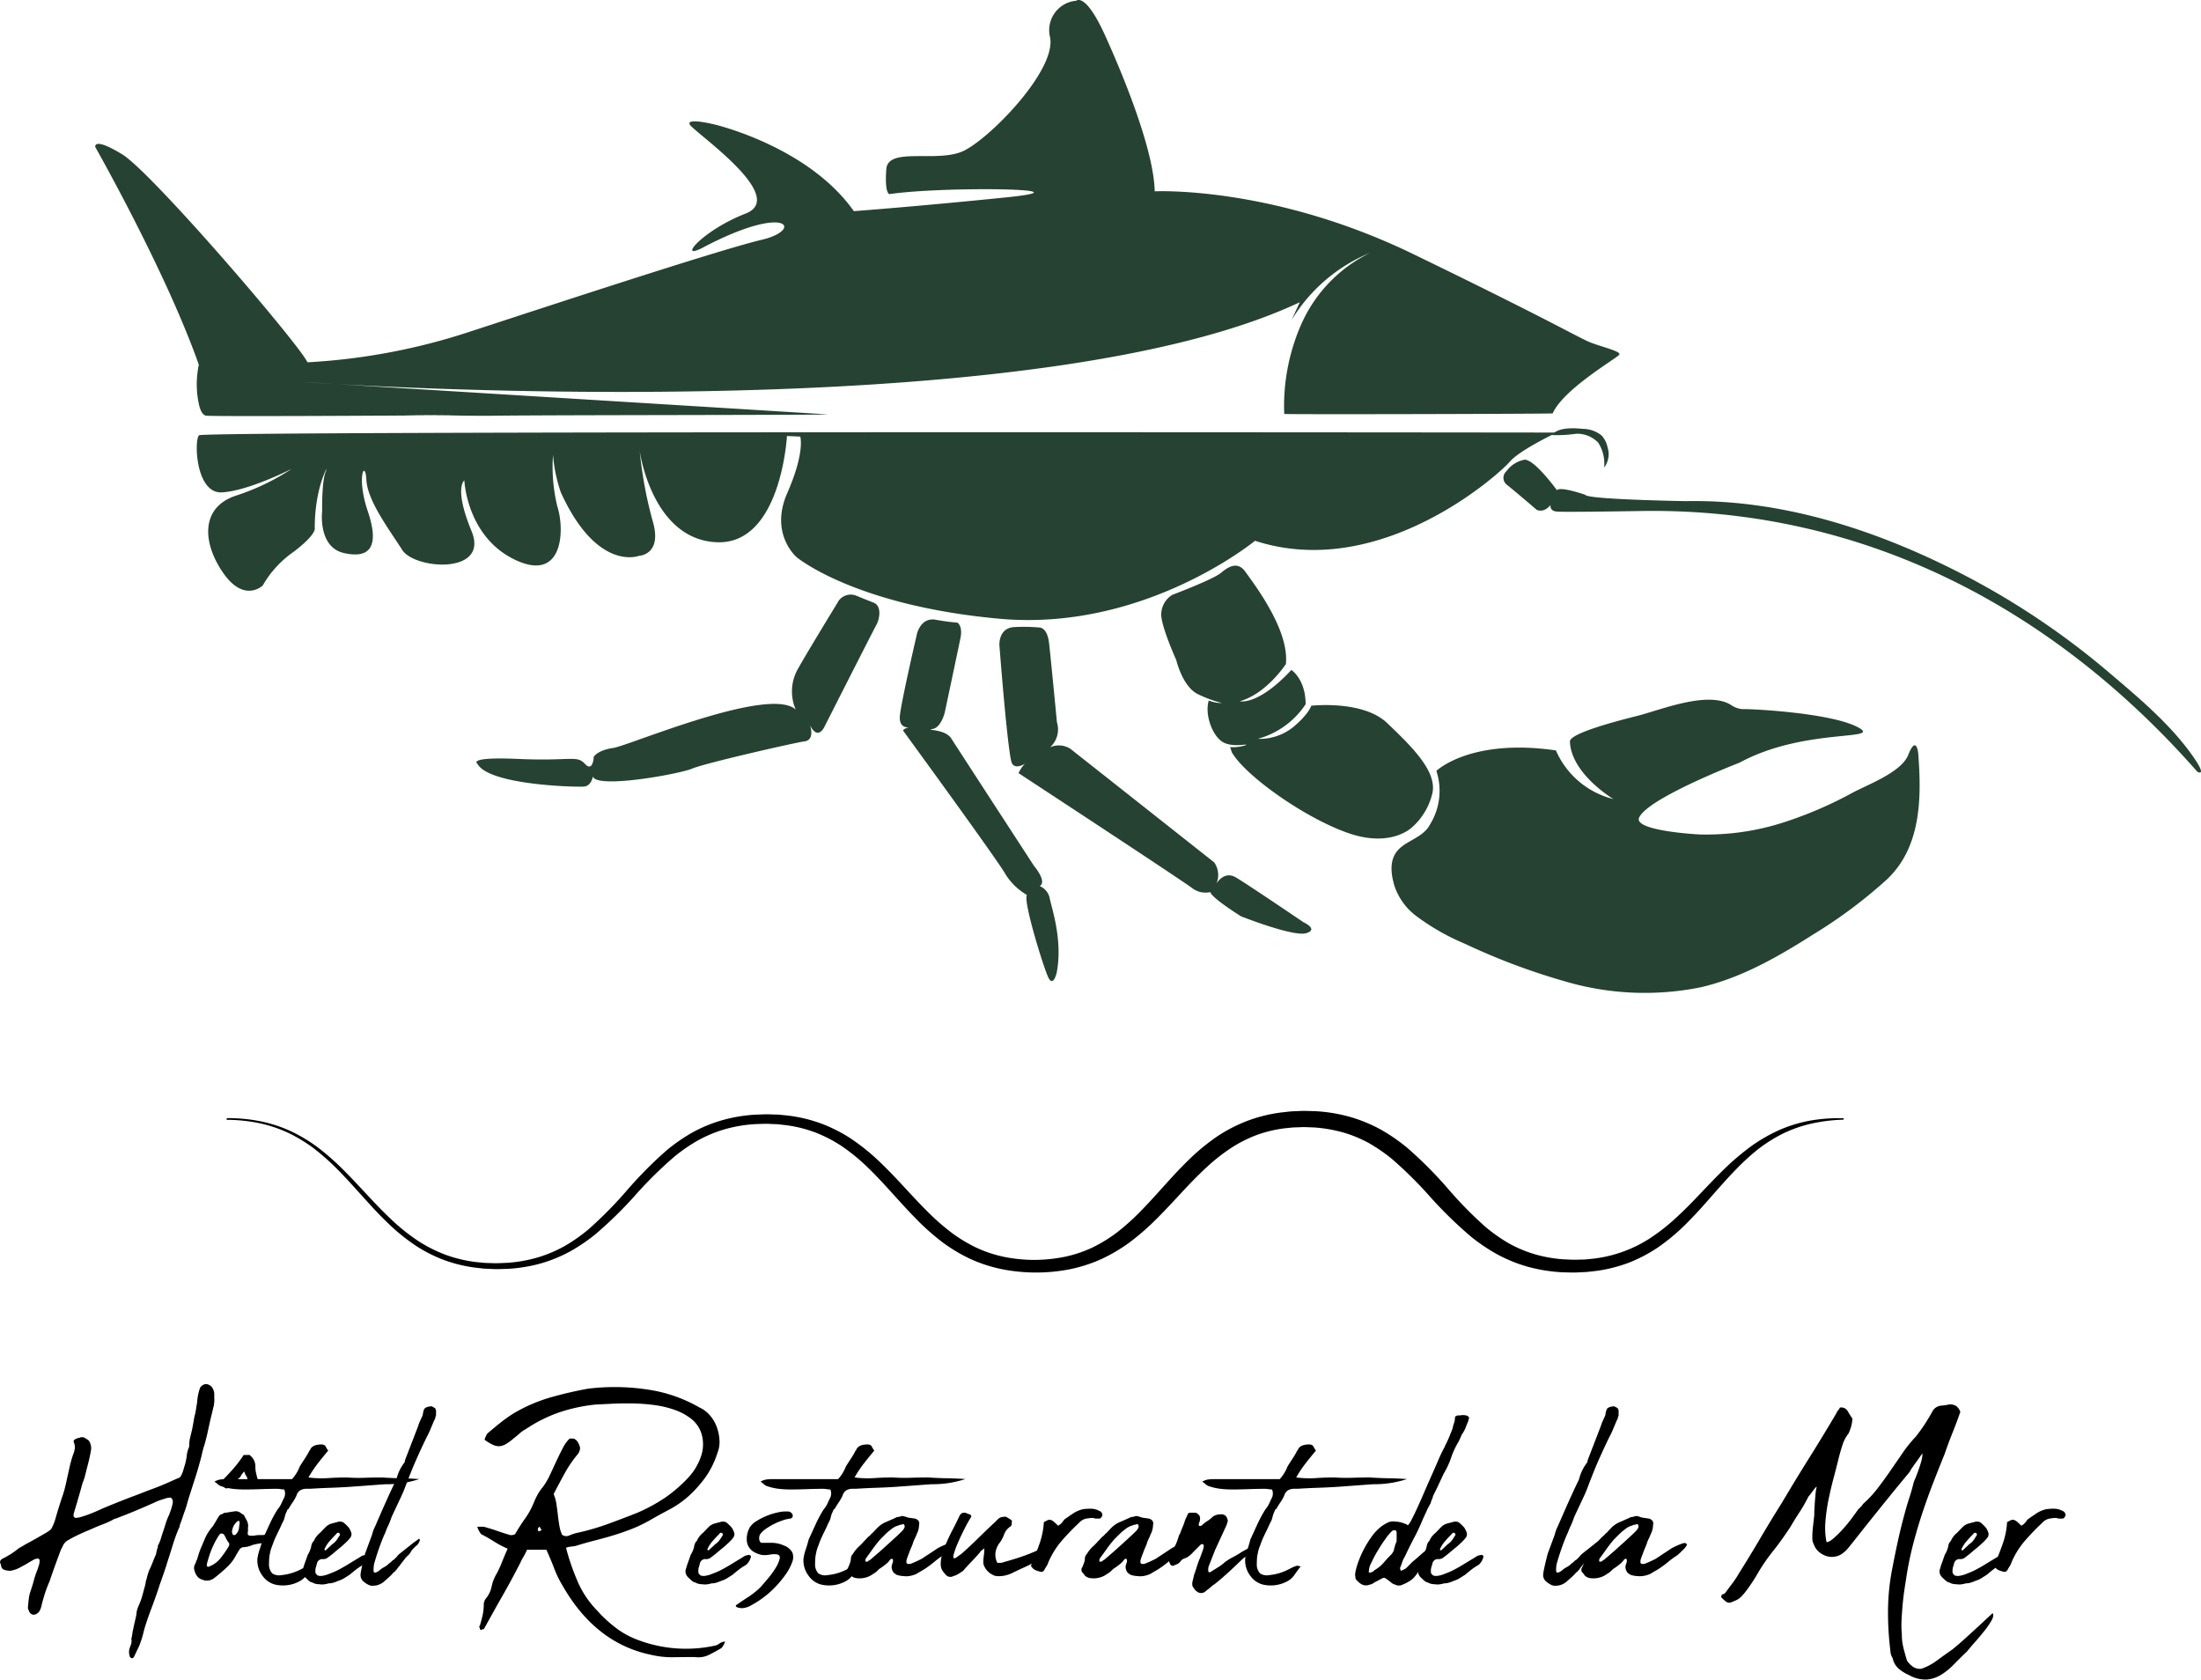 <svg xmlns="http://www.w3.org/2000/svg" xmlns:xlink="http://www.w3.org/1999/xlink" width="293.657" height="224.067" viewBox="0 0 293.657 224.067">
  <defs>
    <clipPath id="clip-path">
      <rect id="Rectangle_13" data-name="Rectangle 13" width="293.657" height="224.067" fill="none"/>
    </clipPath>
  </defs>
  <g id="Groupe_2" data-name="Groupe 2" transform="translate(0 71)">
    <g id="Groupe_1" data-name="Groupe 1" transform="translate(0 -71)" clip-path="url(#clip-path)">
      <path id="Tracé_1" data-name="Tracé 1" d="M28.472,399.806c-.088.419-.186.842-.3,1.271-.144.605-.279,1.215-.41,1.834s-.279,1.229-.451,1.834c-.084.261-.168.526-.237.8s-.14.554-.2.842c-.261,1.005-.545,2-.861,2.974s-.633,1.969-.949,2.974a13.71,13.71,0,0,1-.517,1.638c-.088.261-.172.517-.261.777s-.186.531-.3.819a.723.723,0,0,1-.13.433,22.373,22.373,0,0,0-.819,2.262q-.349,1.145-.731,2.308-.216.733-.475,1.466l-.517,1.466c-.2.633-.41,1.252-.628,1.852s-.437,1.205-.67,1.81c-.144.4-.289.815-.428,1.229s-.275.842-.391,1.271a13.691,13.691,0,0,1-.647,2.071c-.116.228-.228.465-.344.712s-.228.479-.344.712a.5.5,0,0,1-.214.172.406.406,0,0,1-.214-.084.259.259,0,0,1-.13-.214,1.529,1.529,0,0,1-.084-.605v-.13a4.177,4.177,0,0,1,.237-.754,1.386,1.386,0,0,0,.065-.8,6.068,6.068,0,0,0,.13-.67,5.3,5.3,0,0,1,.13-.67c.056-.316.13-.647.214-.991s.158-.675.214-.991a1.907,1.907,0,0,1,.084-.54c.056-.186.116-.349.172-.5a8.881,8.881,0,0,0,.54-1.466c.13-.489.265-.991.41-1.508a1.731,1.731,0,0,1,.13-.605c.061-.261.121-.512.2-.754a4.607,4.607,0,0,1,.279-.712c.144-.316.275-.624.391-.926s.242-.61.391-.926c.028-.144.056-.275.084-.386s.056-.242.084-.386a.551.551,0,0,0,.088-.3.366.366,0,0,1,.084-.261,4.894,4.894,0,0,0,.344-.884c.088-.3.186-.61.3-.926.116-.344.228-.7.344-1.075a7.471,7.471,0,0,1,.433-1.08q.126-.342.237-.67c.07-.214.135-.437.191-.67a1.529,1.529,0,0,0,.047-.605.765.765,0,0,0-.172-.261.245.245,0,0,0-.261-.088.5.5,0,0,1-.214.042.488.488,0,0,0-.214.042c-.289.088-.558.172-.819.261a6.206,6.206,0,0,0-.819.344q-1.25.558-2.5,1.08t-2.5.991a.774.774,0,0,1-.214.065.392.392,0,0,0-.214.107,12.806,12.806,0,0,1-1.489.67c-.5.186-1,.4-1.489.624-.489.2-.968.409-1.443.624s-.94.451-1.4.712a2.482,2.482,0,0,1-.261.149.755.755,0,0,0-.214.149,3.04,3.04,0,0,0-.344.386,3.682,3.682,0,0,1-.191.41,3.016,3.016,0,0,0-.2.41Q7.7,419.99,7.333,421t-.712,2.048a16.58,16.58,0,0,0-.605,1.573q-.258.8-.475,1.661a3.344,3.344,0,0,1-.107.391,2.8,2.8,0,0,1-.154.345,1.1,1.1,0,0,1-.605.475.571.571,0,0,1-.517-.088.645.645,0,0,1-.3-.433.693.693,0,0,1-.13-.433c.028-.372.065-.74.107-1.1a5.177,5.177,0,0,1,.237-1.057c.172-.489.321-.977.451-1.466a11.344,11.344,0,0,1,.5-1.466c.061-.2.116-.382.172-.54a1.623,1.623,0,0,0,.084-.54.307.307,0,0,0-.084-.3.265.265,0,0,1-.149-.042c-.047-.028-.079-.028-.107,0a2.055,2.055,0,0,1-.237.065.739.739,0,0,0-.237.107c-.261.144-.517.293-.777.452s-.531.307-.819.451a3.742,3.742,0,0,1-1.122.475,1.354,1.354,0,0,1-.777.042,1.466,1.466,0,0,1-.54-.154.658.658,0,0,1-.279-.452.492.492,0,0,0-.047-.2q-.042-.1-.084-.237a.279.279,0,0,1,.023-.237.381.381,0,0,1,.154-.2,1.815,1.815,0,0,1,.386-.214c.316-.172.61-.344.884-.517a8.162,8.162,0,0,0,.838-.6,3.173,3.173,0,0,1,.5-.326c.186-.1.368-.209.54-.321.489-.261.963-.517,1.419-.777s.935-.531,1.424-.819l.391-.261a.982.982,0,0,0,.386-.475,5.226,5.226,0,0,0,.279-.647,5.585,5.585,0,0,0,.2-.647c.144-.489.293-.987.451-1.489s.321-1.015.5-1.531c.084-.261.168-.526.237-.8s.135-.554.2-.842c.144-.661.289-1.312.433-1.964A15.781,15.781,0,0,1,9.809,406a1.109,1.109,0,0,0,.107-.326,1.636,1.636,0,0,1,.065-.279,1.887,1.887,0,0,0-.088-.777c-.144-.261-.056-.447.261-.563.056-.028.13-.056.214-.089a.743.743,0,0,1,.214-.042.792.792,0,0,1,.861.089l.13.084a.811.811,0,0,1,.433.475,1.8,1.8,0,0,1,.13,1.033q-.216,1.208-.517,2.285c-.084.344-.172.689-.261,1.033a6.9,6.9,0,0,1-.344,1.033q-.517,1.9-1.122,3.881a1.549,1.549,0,0,0-.084.475.35.35,0,0,0,.344.3.8.8,0,0,1,.237-.042.774.774,0,0,0,.237-.042,15.211,15.211,0,0,0,1.531-.517c.5-.2,1-.414,1.489-.647q2.457-1.033,4.915-1.941c.577-.228,1.136-.447,1.68-.647s1.094-.414,1.638-.647q.517-.216.991-.433t.991-.433a.157.157,0,0,0,.13-.065.84.84,0,0,1,.13-.149c.116-.228.2-.414.261-.563.056-.2.116-.4.172-.582s.116-.382.172-.582a7.785,7.785,0,0,0,.2-1.08,3.485,3.485,0,0,1,.279-1.033.886.886,0,0,0,.047-.345,4.136,4.136,0,0,1,.13-1.033c.084-.344.172-.7.261-1.08q.084-.433.154-.838c.047-.27.093-.554.149-.842a7.008,7.008,0,0,0,.2-.926c.042-.3.093-.61.154-.926a6.871,6.871,0,0,1,.386-1.941.826.826,0,0,1,.368-.386.773.773,0,0,1,.54-.13,1.12,1.12,0,0,1,.731.475,1.771,1.771,0,0,1,.261.731v.558a4.583,4.583,0,0,1-.084,1.229Z" transform="translate(0 -212.11)"/>
      <path id="Tracé_2" data-name="Tracé 2" d="M62.826,427.183a1.3,1.3,0,0,1-.042.3c0,.228.13.344.391.344H63.6a4.041,4.041,0,0,1,.926-.088,3.79,3.79,0,0,0,.926-.088h.605a.24.24,0,0,1,.088.172c.116.172.1.3-.042.386-.033.088-.065.135-.107.149a.429.429,0,0,0-.149.107c-.116.116-.2.172-.261.172a8.229,8.229,0,0,1-1.1.214,7.228,7.228,0,0,0-1.056.214,3.356,3.356,0,0,1-1.336.3.9.9,0,0,0-.149.088c-.042.028-.093.056-.154.088a.429.429,0,0,0-.107.149.276.276,0,0,1-.065.107,1.518,1.518,0,0,0-.172.279.685.685,0,0,1-.13.2,5.954,5.954,0,0,1-1.359,1.811q-.887.817-1.62,1.382a1.684,1.684,0,0,1-.861.344h-.3a.728.728,0,0,1-.3-.084,1.449,1.449,0,0,1-.777-.433,2,2,0,0,1-.391-.777.337.337,0,0,1-.042-.13,1.019,1.019,0,0,1,.042-.647.836.836,0,0,1,.107-.214.354.354,0,0,0,.065-.214,2.594,2.594,0,0,0,.214-.517q.175-.6.321-.991c.1-.261.237-.586.41-.991.084-.2.172-.4.261-.605a5.644,5.644,0,0,1,.3-.605,6.176,6.176,0,0,1,.368-.563c.13-.172.265-.344.41-.517.144-.228.275-.447.391-.647s.242-.414.391-.647a.656.656,0,0,1,.475-.3.64.64,0,0,1,.475-.172c.316-.056.675-.116,1.08-.172a1.058,1.058,0,0,1,.949.261.389.389,0,0,0,.172.107.389.389,0,0,1,.172.107c.084.144.158.275.214.386s.13.247.214.391a3.423,3.423,0,0,1,.13.41,1.129,1.129,0,0,1,0,.451v.475Zm-2.5,1.81a.339.339,0,0,0-.042-.214,2.558,2.558,0,0,1-.344-.517c-.088-.172-.172-.344-.261-.517a.449.449,0,0,0-.214-.172.359.359,0,0,0-.214-.042.33.33,0,0,0-.214.13,7.421,7.421,0,0,0-.433.689,12.079,12.079,0,0,0-.731,1.554c-.172.461-.344,1.005-.517,1.638v.13a.25.25,0,0,0-.023.172.105.105,0,0,0,.107.088c.088.056.158.056.214,0a3.59,3.59,0,0,0,1.554-1.163,13.68,13.68,0,0,0,1.075-1.555.487.487,0,0,0,.042-.214Zm2.76-11.942v.088h.042a1.835,1.835,0,0,1,.689,1.508,3.282,3.282,0,0,0,.088.8c.056.242.116.479.172.712a1.107,1.107,0,0,1,.088.475.576.576,0,0,1-.2.41.544.544,0,0,1-.368.2.291.291,0,0,1-.261-.13.7.7,0,0,0-.191-.2.525.525,0,0,1-.2-.279,1.681,1.681,0,0,1-.2-.451,1.21,1.21,0,0,0-.237-.451,1.723,1.723,0,0,1-.084-.214c-.033-.088-.06-.172-.088-.261a2.537,2.537,0,0,0-.558.777,1.083,1.083,0,0,0-.321.279,1.638,1.638,0,0,1-.326.321.935.935,0,0,1-.3.326,1.55,1.55,0,0,0-.344.321.853.853,0,0,1-.261.13c-.228.172-.447.13-.647-.13a.863.863,0,0,0-.2-.321.626.626,0,0,1-.149-.326q.817-.817,1.6-1.7a16.57,16.57,0,0,0,1.424-1.875Zm-1.378,8.968a.259.259,0,0,0-.088-.172c-.116,0-.172.014-.172.042a1.912,1.912,0,0,0-.731,1.252.179.179,0,0,0-.023.149.486.486,0,0,1,.023.154.74.74,0,0,0,.084.214.273.273,0,0,0,.2.088.263.263,0,0,0,.2-.088,1.548,1.548,0,0,0,.214-.261,1.344,1.344,0,0,0,.214-.605c.028-.228.056-.461.088-.689v-.084Z" transform="translate(-29.743 -222.956)"/>
      <path id="Tracé_3" data-name="Tracé 3" d="M70.994,423.257a6.25,6.25,0,0,0-.172.6,2.414,2.414,0,0,1-.3.689c-.172.4-.354.791-.54,1.163s-.368.763-.54,1.163c-.116.316-.223.605-.321.861a4.461,4.461,0,0,0-.237.861,4.027,4.027,0,0,0-.107.754c-.014.275-.023.526-.023.754a1.709,1.709,0,0,0,.451,1.163,1.668,1.668,0,0,0,1.229.214,6.88,6.88,0,0,0,2.415-.689c.228-.116.447-.223.647-.326a3.133,3.133,0,0,1,.647-.237.57.57,0,0,1,.2.042.8.8,0,0,0,.279.042c-.316.4-.605.791-.861,1.164a2.634,2.634,0,0,1-.991.861,4.627,4.627,0,0,1-2.848.475,2.918,2.918,0,0,1-2.024-1.229,3.375,3.375,0,0,1-.689-2.3,6.855,6.855,0,0,1,.3-1.229c.144-.414.275-.856.391-1.317q.475-1.033.949-2.071a16.928,16.928,0,0,1,1.075-1.983,2.975,2.975,0,0,0,.475-.731c.116-.256.242-.531.391-.819a1.389,1.389,0,0,0,0-1.075,2.508,2.508,0,0,1-.475-.042,2.76,2.76,0,0,0-.517-.042q-1.033,0-2.136.042c-.731.028-1.475.042-2.22.042a12.633,12.633,0,0,1-1.55-.088,7.45,7.45,0,0,1-1.508-.344,1.211,1.211,0,0,1-.451-.261,4.235,4.235,0,0,0-.451-.344,2.06,2.06,0,0,1,.838-.3,7.493,7.493,0,0,1,.754-.042h8.754A5.346,5.346,0,0,0,72.856,417c.228-.372.461-.731.689-1.08a10.425,10.425,0,0,0,.605-1.033.553.553,0,0,0,.13-.2.577.577,0,0,1,.13-.2,1.256,1.256,0,0,1,.605-.344,2.9,2.9,0,0,1,.689-.089c.316,0,.517.089.605.261a4.723,4.723,0,0,0,.344.563c-.489.577-.954,1.15-1.4,1.727a15.207,15.207,0,0,0-1.229,1.852,13.274,13.274,0,0,0,2.63.084q1.25-.084,2.5-.084a22.223,22.223,0,0,0,2.369.042c.805-.028,1.582-.042,2.327-.042.805.056,1.624.093,2.457.107s1.666.051,2.5.107a13.97,13.97,0,0,1-4.528.689c-.805.056-1.587.116-2.35.172s-1.545.116-2.35.172c-.861.056-1.741.1-2.629.13s-1.782.074-2.671.13H73.8a1.72,1.72,0,0,0-.861.2,1.224,1.224,0,0,0-.517.712,5.84,5.84,0,0,1-.517.908,10.47,10.47,0,0,0-.558.9h-.084c-.061.116-.1.209-.13.279a2.273,2.273,0,0,1-.13.279Z" transform="translate(-32.866 -221.357)"/>
      <path id="Tracé_4" data-name="Tracé 4" d="M89.018,444.509a1.948,1.948,0,0,1-.777-.13c-.061-.028-.116-.056-.172-.084a1.633,1.633,0,0,0-.261-.088.491.491,0,0,1-.13-.089.567.567,0,0,0-.13-.088c-.144-.144-.279-.275-.41-.386a1.383,1.383,0,0,1-.321-.433,1,1,0,0,1,0-.819c.061-.228.13-.461.214-.689s.172-.475.261-.731c.028-.088.065-.186.107-.3a1.526,1.526,0,0,1,.154-.3,3.587,3.587,0,0,0,.344-.949,1.139,1.139,0,0,1,.344-.689,2.742,2.742,0,0,1,.819-1.075c.172-.172.335-.344.5-.517a4.782,4.782,0,0,1,.5-.475,2.9,2.9,0,0,0,.3-.172c.172-.056.34-.107.5-.149s.354-.093.582-.149a.433.433,0,0,1,.2-.042h.191a.8.8,0,0,1,.475.214,6.185,6.185,0,0,1,.605.6,2.941,2.941,0,0,1,.3.605.749.749,0,0,1-.084.689,5.011,5.011,0,0,1-.605.67c-.233.219-.461.424-.689.624-.289.228-.572.465-.861.712s-.591.479-.908.712a.964.964,0,0,1-.689.172.631.631,0,0,0-.261.042.876.876,0,0,0-.344.261,1.326,1.326,0,0,0-.172.517,1.909,1.909,0,0,0-.13,1.075,1.151,1.151,0,0,1,.13.154.655.655,0,0,0,.172.149,1.275,1.275,0,0,0,.558.042,3.862,3.862,0,0,0,1.033-.3,8.662,8.662,0,0,0,1.1-.475c.33-.172.67-.358,1.015-.563l1.1-.67c.358-.214.726-.438,1.1-.67a1.407,1.407,0,0,1,.386-.084.233.233,0,0,1,.284.023c.1.074.135.135.107.2a2.011,2.011,0,0,1-.647,1.08,7,7,0,0,0-.926.605c-.3.233-.582.461-.842.689-.228.144-.465.293-.712.451a3.179,3.179,0,0,1-.8.368c-.2.088-.41.168-.624.237a2.025,2.025,0,0,1-.67.107,4.662,4.662,0,0,1-.605.13,2.193,2.193,0,0,1-.605,0Zm2.718-6.641a.234.234,0,0,1-.084-.149c0-.042-.014-.065-.047-.065h-.261a.832.832,0,0,1-.172.214c-.289.289-.568.591-.842.908a4.212,4.212,0,0,0-.666,1.033c0,.116.014.172.042.172h.13c.144-.144.289-.279.433-.41s.289-.265.433-.41a1.986,1.986,0,0,0,.558-.517,6.637,6.637,0,0,0,.391-.605.251.251,0,0,0,.084-.172" transform="translate(-46.366 -233.167)"/>
      <path id="Tracé_5" data-name="Tracé 5" d="M108.3,424.717a.5.5,0,0,0-.107.13.273.273,0,0,1-.107.088,1.373,1.373,0,0,1-.214.261h-.042l-.13.13a5.118,5.118,0,0,1-.5.517c-.186.172-.368.33-.54.475a2.372,2.372,0,0,1-1.294.689h-.13a1.263,1.263,0,0,1-.8-.088,3.271,3.271,0,0,1-.712-.475,1.125,1.125,0,0,1-.344-1.08v-.084c.084-.461.182-.908.279-1.336s.209-.847.321-1.252l.908-2.457a4.965,4.965,0,0,1,.433-1.163c.456-1.061.917-2.113,1.378-3.146s.935-2.057,1.424-3.062l.088-.3a5.834,5.834,0,0,1,.945-1.894.377.377,0,0,0,.107-.237,1.7,1.7,0,0,1,.107-.368l1.68-4.356a4.134,4.134,0,0,1,.214-.582c.084-.186.172-.382.261-.582a1.158,1.158,0,0,0,.154-.451,1.638,1.638,0,0,1,.107-.451.548.548,0,0,1,.433-.433.71.71,0,0,1,.3-.084.474.474,0,0,0,.214-.042.585.585,0,0,1,.261.088,2.916,2.916,0,0,1,.3.172.781.781,0,0,1,.13.563v.433a.986.986,0,0,0-.107.326.4.4,0,0,1-.107.237c-.172.4-.34.8-.5,1.187a12.11,12.11,0,0,1-.54,1.14c-.433.889-.842,1.769-1.229,2.63s-.754,1.741-1.1,2.629c-.172.433-.335.861-.5,1.294s-.335.861-.54,1.294l-1.294,2.76q-.133.391-.279.754c-.1.242-.209.479-.326.712-.056.144-.121.307-.191.5s-.154.368-.237.54a31.73,31.73,0,0,0-1.336,3.882,1.986,1.986,0,0,1-.023.237,2.712,2.712,0,0,0-.023.368V425c0,.233.1.316.3.261a1.117,1.117,0,0,0,.237-.107c.07-.042.154-.093.237-.149a2.209,2.209,0,0,1,.558-.41,3.087,3.087,0,0,0,.605-.41l.172-.172h.042l.475-.433v.042a4.912,4.912,0,0,0,.558-.563.866.866,0,0,1,.2-.214c.07-.056.135-.116.2-.172l1.419-1.122c.172-.144.34-.275.5-.386s.34-.242.54-.386h.088a.486.486,0,0,1,.042.214,3.01,3.01,0,0,1-.2.41.933.933,0,0,1-.321.326c-.061.056-.116.116-.172.172l-.172.172a1.909,1.909,0,0,0-.344.451,1.908,1.908,0,0,1-.344.451,2.29,2.29,0,0,0-.368.368c-.1.13-.209.265-.321.41l-.558.731a.5.5,0,0,0-.107.13.273.273,0,0,1-.107.088l.042.042Z" transform="translate(-55.251 -215.487)"/>
      <path id="Tracé_6" data-name="Tracé 6" d="M149.633,404.452a1.121,1.121,0,0,1,.517.368,2.519,2.519,0,0,1,.3.582.9.9,0,0,1,.042.605,2.449,2.449,0,0,1-.214.475A15.392,15.392,0,0,0,148.535,409q-.754,1.361-1.531,2.867a5.437,5.437,0,0,1,.368,1.312c.07.475.135.954.191,1.443s.121.963.2,1.424a4.678,4.678,0,0,0,.368,1.252.947.947,0,0,0,.926.107,7.269,7.269,0,0,1,.926-.326,31.966,31.966,0,0,0,4.161-1.187c1.308-.475,2.653-.982,4.03-1.531a22.681,22.681,0,0,0,3.793-2.071,19.423,19.423,0,0,0,3.016-2.63,7.84,7.84,0,0,0,1.769-3.1,4.884,4.884,0,0,0-.042-2.8,4.023,4.023,0,0,0-1.336-1.917,7.7,7.7,0,0,0-2.22-1.205,13.449,13.449,0,0,0-2.737-.647,24.693,24.693,0,0,0-2.909-.214q-1.445-.021-2.737.042l-2.155.107a21.954,21.954,0,0,0-4.831,1.033A19.146,19.146,0,0,0,143.3,403.2a4.4,4.4,0,0,0-.861.6c-.256.233-.521.447-.777.647a7.156,7.156,0,0,1-.991.731,2.061,2.061,0,0,1-.838.3,1.819,1.819,0,0,1-.908-.172,6.062,6.062,0,0,1-1.14-.689,5.4,5.4,0,0,1,.214-.54.876.876,0,0,1,.261-.368q.859-.733,1.727-1.424A17.657,17.657,0,0,1,141.838,401a21.3,21.3,0,0,1,4.742-2.024q2.415-.691,5-1.164a29.25,29.25,0,0,1,7.781.088,19.422,19.422,0,0,1,7.093,2.415,4.024,4.024,0,0,1,1.382,1.033,5.016,5.016,0,0,1,.926,1.555,6.023,6.023,0,0,1,.368,1.787,3.81,3.81,0,0,1-.261,1.661,11.99,11.99,0,0,1-1.55,3.193,16.544,16.544,0,0,1-2.2,2.5,12.883,12.883,0,0,1-2.653,1.875q-1.361.712-2.778,1.531a18.922,18.922,0,0,1-2.392,1.122q-1.229.475-2.457.842c-.819.247-1.634.465-2.434.67s-1.61.433-2.415.689a5.047,5.047,0,0,1-.689.107,2.269,2.269,0,0,0-.647.154,30.523,30.523,0,0,0,1.661,4.742A12.721,12.721,0,0,0,152.8,427.4a17.781,17.781,0,0,0,2.35,2.2,11.2,11.2,0,0,0,2.653,1.554,18.144,18.144,0,0,0,10.648.949,1.408,1.408,0,0,0,.647-.279,1.468,1.468,0,0,1,.777-.279,2.373,2.373,0,0,1-.475.861c-.577.344-1.145.651-1.7.926a3.132,3.132,0,0,1-1.834.279c-1.01,0-1.992.009-2.955.023a11.987,11.987,0,0,1-2.909-.321q-7.463-1.55-11.854-9.313a13.131,13.131,0,0,1-1.056-2.178c-.3-.791-.652-1.629-1.056-2.522h-2.588a7.071,7.071,0,0,1-.451.9,7.434,7.434,0,0,0-.451.861q-1.124,2.2-2.327,4.31t-2.411,4.31l-.13.214a.538.538,0,0,0-.279.065c-.07.042-.154.023-.237-.065a.448.448,0,0,0-.065-.261c-.042-.056-.023-.13.065-.214.144-.489.265-.954.368-1.4a6.525,6.525,0,0,0,.149-1.4,1.351,1.351,0,0,1,.084-.451,1.062,1.062,0,0,1,.172-.326,3.728,3.728,0,0,0,.8-1.661,5.341,5.341,0,0,1,.67-1.7,15.462,15.462,0,0,0,.731-1.6c.228-.577.475-1.15.731-1.727a13.349,13.349,0,0,1-1.834-.968,18.467,18.467,0,0,0-1.7-.968,2.932,2.932,0,0,1-.517-.991h.861c.633.172,1.238.358,1.81.559s1.163.391,1.769.563a2.666,2.666,0,0,0,.3-.023.712.712,0,0,0,.3-.107c.433-.749.87-1.429,1.312-2.048a10.384,10.384,0,0,0,1.145-2.048,10.123,10.123,0,0,1,.54-1.164,6.533,6.533,0,0,1,.712-1.033,9.291,9.291,0,0,0,.949-1.615c.289-.619.572-1.238.861-1.852s.572-1.2.861-1.745a4.508,4.508,0,0,1,.908-1.252h.517ZM145.449,416.7a.4.4,0,0,1-.172-.214.683.683,0,0,0-.172-.261l-.13.13a.651.651,0,0,0-.084.214c0,.172.07.26.214.26l.088-.042a.358.358,0,0,1,.261-.084Z" transform="translate(-73.137 -212.554)"/>
      <path id="Tracé_7" data-name="Tracé 7" d="M198.8,444.509a1.948,1.948,0,0,1-.777-.13c-.06-.028-.116-.056-.172-.084a1.635,1.635,0,0,0-.261-.088.491.491,0,0,1-.13-.089.568.568,0,0,0-.13-.088c-.144-.144-.279-.275-.41-.386a1.382,1.382,0,0,1-.321-.433,1,1,0,0,1,0-.819c.06-.228.13-.461.214-.689s.172-.475.261-.731c.028-.088.065-.186.107-.3a1.529,1.529,0,0,1,.154-.3,3.587,3.587,0,0,0,.344-.949,1.139,1.139,0,0,1,.344-.689,2.742,2.742,0,0,1,.819-1.075c.172-.172.335-.344.5-.517a4.777,4.777,0,0,1,.5-.475,2.9,2.9,0,0,0,.3-.172c.172-.056.34-.107.5-.149s.354-.093.582-.149a.433.433,0,0,1,.2-.042h.191a.8.8,0,0,1,.475.214,6.18,6.18,0,0,1,.6.6,2.941,2.941,0,0,1,.3.605.749.749,0,0,1-.084.689,5.009,5.009,0,0,1-.6.67c-.233.219-.461.424-.689.624-.289.228-.572.465-.861.712s-.591.479-.908.712a.964.964,0,0,1-.689.172.631.631,0,0,0-.261.042.876.876,0,0,0-.344.261,1.326,1.326,0,0,0-.172.517,1.909,1.909,0,0,0-.13,1.075,1.147,1.147,0,0,1,.13.154.655.655,0,0,0,.172.149,1.275,1.275,0,0,0,.558.042,3.862,3.862,0,0,0,1.033-.3,8.663,8.663,0,0,0,1.1-.475c.33-.172.67-.358,1.015-.563l1.1-.67c.358-.214.726-.438,1.1-.67a1.407,1.407,0,0,1,.386-.084.233.233,0,0,1,.284.023c.1.074.135.135.107.2a2.011,2.011,0,0,1-.647,1.08,7.006,7.006,0,0,0-.926.605c-.3.233-.582.461-.842.689-.228.144-.465.293-.712.451a3.18,3.18,0,0,1-.8.368c-.2.088-.41.168-.624.237a2.025,2.025,0,0,1-.67.107,4.66,4.66,0,0,1-.605.13,2.193,2.193,0,0,1-.605,0Zm2.718-6.641a.234.234,0,0,1-.084-.149c0-.042-.014-.065-.047-.065h-.261a.832.832,0,0,1-.172.214c-.289.289-.568.591-.842.908a4.212,4.212,0,0,0-.666,1.033c0,.116.014.172.042.172h.13c.144-.144.289-.279.433-.41s.289-.265.433-.41a1.986,1.986,0,0,0,.558-.517,6.626,6.626,0,0,0,.391-.605.251.251,0,0,0,.084-.172" transform="translate(-105.054 -233.167)"/>
      <path id="Tracé_8" data-name="Tracé 8" d="M216.176,438.942a4.565,4.565,0,0,0-.731.065,4.261,4.261,0,0,1-.647.065,2.24,2.24,0,0,1-.647-.088,3.55,3.55,0,0,1-.647-.261,1.9,1.9,0,0,1-1.075-1.443,3.137,3.137,0,0,1,.386-1.918,2.73,2.73,0,0,1,.908-.842,8.419,8.419,0,0,1,1.4-.712,8.844,8.844,0,0,1,1.508-.451,4.812,4.812,0,0,1,1.271-.107.665.665,0,0,1,.605.391.39.39,0,0,1-.042.41.376.376,0,0,1-.3.149,4.721,4.721,0,0,0-.968.237,9.292,9.292,0,0,0-1.145.475,8.742,8.742,0,0,0-1.056.624,3.249,3.249,0,0,0-.754.689.964.964,0,0,0-.172.689.64.64,0,0,0,.261.517h1.513a4.065,4.065,0,0,1,1.489.344,2.15,2.15,0,0,1,1.14.908,1.723,1.723,0,0,1,0,1.312,6.712,6.712,0,0,1-.838,1.6,14.484,14.484,0,0,1-1.359,1.661,12.522,12.522,0,0,1-1.615,1.443,13.069,13.069,0,0,1-1.6,1.033,2.749,2.749,0,0,1-1.229.41,1.858,1.858,0,0,1-.689-.107c-.172-.07-.228-.163-.172-.279q.991-.691,1.7-1.14a10.938,10.938,0,0,0,1.573-1.271c.2-.228.512-.586.926-1.075a11.749,11.749,0,0,0,1.075-1.466,4.174,4.174,0,0,0,.563-1.294q.1-.558-.628-.558Z" transform="translate(-112.775 -231.611)"/>
      <path id="Tracé_9" data-name="Tracé 9" d="M227.544,423.257a6.234,6.234,0,0,0-.172.6,2.413,2.413,0,0,1-.3.689c-.172.4-.354.791-.54,1.163s-.368.763-.54,1.163c-.116.316-.223.605-.321.861a4.465,4.465,0,0,0-.237.861,4.02,4.02,0,0,0-.107.754c-.014.275-.023.526-.023.754a1.71,1.71,0,0,0,.451,1.163,1.668,1.668,0,0,0,1.229.214,6.88,6.88,0,0,0,2.415-.689c.228-.116.447-.223.647-.326a3.135,3.135,0,0,1,.647-.237.57.57,0,0,1,.2.042.8.8,0,0,0,.279.042c-.317.4-.605.791-.861,1.164a2.635,2.635,0,0,1-.991.861,4.628,4.628,0,0,1-2.848.475,2.918,2.918,0,0,1-2.024-1.229,3.375,3.375,0,0,1-.689-2.3,6.849,6.849,0,0,1,.3-1.229c.144-.414.275-.856.391-1.317q.475-1.033.949-2.071a16.927,16.927,0,0,1,1.075-1.983,2.977,2.977,0,0,0,.475-.731c.116-.256.242-.531.391-.819a1.389,1.389,0,0,0,0-1.075,2.507,2.507,0,0,1-.475-.042,2.76,2.76,0,0,0-.517-.042q-1.033,0-2.136.042c-.731.028-1.475.042-2.22.042a12.634,12.634,0,0,1-1.55-.088,7.451,7.451,0,0,1-1.508-.344,1.212,1.212,0,0,1-.451-.261,4.225,4.225,0,0,0-.451-.344,2.061,2.061,0,0,1,.838-.3,7.494,7.494,0,0,1,.754-.042h8.754a5.344,5.344,0,0,0,1.033-1.68c.228-.372.461-.731.689-1.08a9.927,9.927,0,0,0,.605-1.033.554.554,0,0,0,.13-.2.576.576,0,0,1,.13-.2,1.257,1.257,0,0,1,.6-.344,2.9,2.9,0,0,1,.689-.089c.316,0,.517.089.605.261a4.721,4.721,0,0,0,.344.563c-.489.577-.954,1.15-1.4,1.727a15.207,15.207,0,0,0-1.229,1.852,13.274,13.274,0,0,0,2.629.084q1.25-.084,2.5-.084a22.223,22.223,0,0,0,2.369.042c.805-.028,1.582-.042,2.327-.042.805.056,1.624.093,2.457.107s1.666.051,2.5.107a13.971,13.971,0,0,1-4.528.689c-.805.056-1.587.116-2.35.172s-1.545.116-2.35.172c-.861.056-1.741.1-2.63.13s-1.782.074-2.671.13h-.475a1.72,1.72,0,0,0-.861.2,1.224,1.224,0,0,0-.517.712,5.839,5.839,0,0,1-.517.908,10.458,10.458,0,0,0-.558.9h-.084c-.061.116-.1.209-.13.279a2.278,2.278,0,0,1-.13.279Z" transform="translate(-116.557 -221.357)"/>
      <path id="Tracé_10" data-name="Tracé 10" d="M250.6,442.573a3.335,3.335,0,0,1-1.075-.172.961.961,0,0,1-.172-.107,1.16,1.16,0,0,0-.172-.107,1.242,1.242,0,0,1-.344-.9,2.088,2.088,0,0,1,.13-.475.643.643,0,0,0,.042-.386.153.153,0,0,0-.172-.172.121.121,0,0,1-.084.042.122.122,0,0,0-.088.042,2.648,2.648,0,0,1-.605.647c-.144.116-.275.214-.391.3a4.649,4.649,0,0,1-.386.261,5.138,5.138,0,0,0-.41.368,1.779,1.779,0,0,1-.451.326,3.048,3.048,0,0,1-2.243.605,1.322,1.322,0,0,1-.777-.344,2.428,2.428,0,0,0-.3-.386.551.551,0,0,1-.042-.731c.084-.2.163-.4.237-.605a1.833,1.833,0,0,0,.107-.647.975.975,0,0,1,.261-.517,5.693,5.693,0,0,1,.433-.605,4.516,4.516,0,0,1,.517-.517c.144-.144.289-.293.433-.451s.284-.307.428-.451a1.554,1.554,0,0,1,.3-.3,1.849,1.849,0,0,0,.344-.344,2.95,2.95,0,0,0,.368-.344c.1-.116.209-.228.326-.344a3.507,3.507,0,0,1,1.378-.949l1.163-.517a.692.692,0,0,1,.3-.107,2.971,2.971,0,0,0,.344-.065.62.62,0,0,1,.558,0h.084a1.884,1.884,0,0,0,.582.172c.214.028.424.056.624.089a.858.858,0,0,1,.582.321.655.655,0,0,1,.065.54,2.672,2.672,0,0,1-.3,1.205,7.4,7.4,0,0,1-.3.689,3.581,3.581,0,0,0-.261.689c-.056.144-.116.279-.172.41s-.116.265-.172.41c-.084.233-.172.461-.261.689s-.158.447-.214.647v.3c0,.028.028.065.084.107a.306.306,0,0,0,.172.065,1.135,1.135,0,0,0,.344-.042c.228-.088.465-.186.712-.3s.479-.228.712-.344c.344-.228.7-.465,1.08-.712s.731-.479,1.075-.712a10.6,10.6,0,0,1,1.466-.647.969.969,0,0,1,.3-.042.24.24,0,0,1,.172.088.251.251,0,0,1,.084.172l-.261.386-.517.517q-.258.258-.517.475a11.063,11.063,0,0,0-1.122.819c-.344.289-.7.563-1.075.819a7.349,7.349,0,0,1-.647.41c-.228.13-.461.265-.689.41a3.387,3.387,0,0,1-1.6.344Zm-.042-6.683c0-.172-.07-.261-.214-.261a.725.725,0,0,1-.3.088.45.45,0,0,0-.261.088,2.22,2.22,0,0,0-.6.237,3.937,3.937,0,0,0-.517.368,6.175,6.175,0,0,0-.689.6c-.228.233-.461.461-.689.689q-.517.607-.991,1.271c-.316.447-.633.884-.949,1.317v.172c-.028.056-.037.093-.023.107a.092.092,0,0,1,.023.065h.3a.977.977,0,0,1,.261-.2,1.029,1.029,0,0,0,.261-.2c.372-.317.749-.638,1.122-.968s.731-.651,1.075-.968c.316-.289.628-.568.926-.842s.6-.554.884-.842a2.292,2.292,0,0,0,.214-.237,1.325,1.325,0,0,0,.172-.321c.028-.056.037-.093.023-.107a.091.091,0,0,1-.023-.065Z" transform="translate(-129.876 -232.31)"/>
      <path id="Tracé_11" data-name="Tracé 11" d="M273.021,433.631a3.637,3.637,0,0,0,.344.149.863.863,0,0,0,.261.065c.144.172.186.289.13.344a16.648,16.648,0,0,0-.861,1.531c-.344.675-.656,1.331-.926,1.964a10.285,10.285,0,0,0-.558,1.573c-.1.414.009.54.326.368.172-.116.3-.209.386-.279a1.693,1.693,0,0,1,.3-.2q1.166-1.033,2.327-2.178c.777-.763,1.536-1.489,2.285-2.178a2.759,2.759,0,0,1,.475-.451.943.943,0,0,1,.558-.154.46.46,0,0,1,.41.023,4.67,4.67,0,0,1,.712.452c0,.116-.009.265-.023.451a.411.411,0,0,1-.2.368,2.156,2.156,0,0,0-.819,1.056,4.179,4.179,0,0,1-.689,1.229,2.924,2.924,0,0,0-.451,1.145,2.465,2.465,0,0,0,.237,1.4h.41a.871.871,0,0,0,.41-.088c.633-.172,1.243-.349,1.834-.54s1.168-.4,1.745-.624c.344-.144.693-.293,1.057-.451a2.907,2.907,0,0,1,1.187-.237,3.813,3.813,0,0,1-.433.777,2.055,2.055,0,0,1-.517.605,11.633,11.633,0,0,1-1.876,1.057c-.675.3-1.326.61-1.964.926a6.06,6.06,0,0,1-.8.261,3.76,3.76,0,0,1-.838.088,1.361,1.361,0,0,1-.731-.13,2.484,2.484,0,0,1-.689-.451,2.328,2.328,0,0,1-.5-.67,1.277,1.277,0,0,1-.154-.731,5.5,5.5,0,0,1,.065-.777,6.624,6.624,0,0,0,.065-.949c-.144.116-.265.209-.368.279a.775.775,0,0,0-.237.279c-.344.4-.717.815-1.122,1.229s-.777.828-1.122,1.229c-.172.116-.372.242-.6.386a2.47,2.47,0,0,1-.689.3.793.793,0,0,1-1.033-.214,2.735,2.735,0,0,1-.475-.624,1.65,1.65,0,0,1-.172-.8,4.083,4.083,0,0,1,.214-1.312c.144-.414.289-.828.433-1.229.289-.689.586-1.336.908-1.941s.633-1.238.945-1.9a1.2,1.2,0,0,1,.172-.261.91.91,0,0,1,.3-.172h.344Z" transform="translate(-144.186 -231.819)"/>
      <path id="Tracé_12" data-name="Tracé 12" d="M295.537,440.08q.607-1.424,1.122-2.867a10.6,10.6,0,0,0,.605-2.955c.2-.116.368-.2.5-.261a.635.635,0,0,1,.391-.042,1.023,1.023,0,0,1,.428.237,7.49,7.49,0,0,1,.582.54,1.929,1.929,0,0,0,.475-.368,4.242,4.242,0,0,0,.344-.451c.4-.289.8-.558,1.187-.819a3.963,3.963,0,0,1,1.312-.563,6.517,6.517,0,0,1,1.145-.065,2.3,2.3,0,0,1,1.015.279.614.614,0,0,1,.433.605q-.174.433-.433.433h-.391a1,1,0,0,1-.386-.089,4.906,4.906,0,0,0-1.014.107,1.772,1.772,0,0,0-.926.582,30.422,30.422,0,0,0-2.285,2.369,11.125,11.125,0,0,0-1.769,2.844,2.569,2.569,0,0,1-.2.452c-.074.13-.168.279-.279.451-.144.344-.372.461-.689.344a3.839,3.839,0,0,1-.628-.214,1.371,1.371,0,0,1-.54-.563Z" transform="translate(-157.994 -231.195)"/>
      <path id="Tracé_13" data-name="Tracé 13" d="M317.674,442.573a3.335,3.335,0,0,1-1.075-.172.96.96,0,0,1-.172-.107,1.161,1.161,0,0,0-.172-.107,1.243,1.243,0,0,1-.344-.9,2.085,2.085,0,0,1,.13-.475.643.643,0,0,0,.042-.386.153.153,0,0,0-.172-.172.121.121,0,0,1-.084.042.122.122,0,0,0-.088.042,2.651,2.651,0,0,1-.605.647c-.144.116-.275.214-.391.3s-.242.172-.386.261a5.127,5.127,0,0,0-.41.368,1.78,1.78,0,0,1-.451.326,3.048,3.048,0,0,1-2.243.605,1.322,1.322,0,0,1-.777-.344,2.432,2.432,0,0,0-.3-.386.551.551,0,0,1-.042-.731c.084-.2.163-.4.237-.605a1.833,1.833,0,0,0,.107-.647.975.975,0,0,1,.261-.517,5.672,5.672,0,0,1,.433-.605,4.5,4.5,0,0,1,.517-.517c.144-.144.289-.293.433-.451s.284-.307.428-.451a1.551,1.551,0,0,1,.3-.3,1.846,1.846,0,0,0,.344-.344,2.954,2.954,0,0,0,.368-.344c.1-.116.209-.228.326-.344a3.508,3.508,0,0,1,1.378-.949l1.163-.517a.692.692,0,0,1,.3-.107,2.967,2.967,0,0,0,.344-.065.62.62,0,0,1,.559,0h.084a1.884,1.884,0,0,0,.582.172c.214.028.423.056.624.089a.858.858,0,0,1,.582.321.655.655,0,0,1,.065.54,2.673,2.673,0,0,1-.3,1.205,7.414,7.414,0,0,1-.3.689,3.574,3.574,0,0,0-.261.689c-.056.144-.116.279-.172.41s-.116.265-.172.41c-.084.233-.172.461-.261.689s-.158.447-.214.647v.3c0,.028.028.065.084.107a.306.306,0,0,0,.172.065,1.135,1.135,0,0,0,.344-.042c.228-.088.465-.186.712-.3s.479-.228.712-.344c.344-.228.7-.465,1.08-.712s.731-.479,1.075-.712a10.594,10.594,0,0,1,1.466-.647.969.969,0,0,1,.3-.042.24.24,0,0,1,.172.088.251.251,0,0,1,.084.172l-.261.386-.517.517q-.258.258-.517.475a11.049,11.049,0,0,0-1.122.819c-.344.289-.7.563-1.075.819a7.35,7.35,0,0,1-.647.41c-.228.13-.461.265-.689.41a3.387,3.387,0,0,1-1.6.344Zm-.042-6.683c0-.172-.07-.261-.214-.261a.725.725,0,0,1-.3.088.451.451,0,0,0-.261.088,2.22,2.22,0,0,0-.6.237,3.942,3.942,0,0,0-.517.368,6.165,6.165,0,0,0-.689.6c-.228.233-.461.461-.689.689q-.517.607-.991,1.271c-.316.447-.633.884-.949,1.317v.172c-.028.056-.037.093-.023.107a.092.092,0,0,1,.023.065h.3a.975.975,0,0,1,.261-.2,1.027,1.027,0,0,0,.261-.2c.372-.317.749-.638,1.122-.968s.731-.651,1.075-.968c.316-.289.628-.568.926-.842s.6-.554.884-.842a2.274,2.274,0,0,0,.214-.237,1.326,1.326,0,0,0,.172-.321c.028-.056.037-.093.023-.107a.092.092,0,0,1-.023-.065Z" transform="translate(-165.732 -232.31)"/>
      <path id="Tracé_14" data-name="Tracé 14" d="M340.675,441.519c.316-.2.638-.4.968-.605a6.363,6.363,0,0,0,.926-.689,7.7,7.7,0,0,1,1.145-.712,10.407,10.407,0,0,0,1.187-.712c.116-.056.237-.121.368-.2s.265-.135.409-.2.275-.116.391-.172a3.708,3.708,0,0,1,.428-.172c.116-.028.144.014.088.13a.281.281,0,0,1,0,.214,1.192,1.192,0,0,0-.088.214l-.9.689q-.133.084-.279.2l-.284.2-1.638,1.554c-.344.316-.7.633-1.057.949s-.74.633-1.14.949a2.816,2.816,0,0,0-.409.3c-.13.116-.265.228-.41.344-.116.084-.223.172-.326.261a1.354,1.354,0,0,1-.237.172.893.893,0,0,1-.949-.088l-.214-.172a4.638,4.638,0,0,1-.391-.563,1.472,1.472,0,0,1,.042-.777l.172-.731c.144-.4.275-.791.386-1.163a12.077,12.077,0,0,1,.433-1.164l.391-1.08.084-.433a.278.278,0,0,0-.172-.261.487.487,0,0,0-.214.042l-1.033,1.033a3.555,3.555,0,0,1-.582.54,1.946,1.946,0,0,1-.67.326,2.223,2.223,0,0,1-.214.13.463.463,0,0,0-.172.172,1.212,1.212,0,0,1-.605.475l-.3.13c-.261.116-.447.028-.558-.261a.808.808,0,0,1-.088-.647,5.238,5.238,0,0,0,.279-.647c.074-.2.154-.4.237-.605a6.054,6.054,0,0,0,.391-.731,7.114,7.114,0,0,0,.3-.819,1.98,1.98,0,0,1,.261-.605c.088-.261.186-.517.3-.777a7.091,7.091,0,0,0,.3-.819,3.144,3.144,0,0,1,.2-.475c.07-.144.135-.289.191-.433a.369.369,0,0,1,.391-.214h.433a2.126,2.126,0,0,1,.279.023.346.346,0,0,1,.237.149.66.66,0,0,1,.3.689,1.024,1.024,0,0,1-.084.41.955.955,0,0,0-.088.409.176.176,0,0,0,.172.084.488.488,0,0,0,.214-.042,4.3,4.3,0,0,1,.754-.605,4.1,4.1,0,0,0,.754-.6,1.841,1.841,0,0,1,1.075-.3.834.834,0,0,1,.689.261,1.4,1.4,0,0,0,.084.149.269.269,0,0,1,.047.149c.084.172.116.289.084.344a4.688,4.688,0,0,1-.172.563l-1.508,3.276-.777,1.983a1.414,1.414,0,0,0-.13.861.114.114,0,0,0,.13.13h.084v.042l.088-.088Z" transform="translate(-179.159 -231.814)"/>
      <path id="Tracé_15" data-name="Tracé 15" d="M354.174,423.257a6.26,6.26,0,0,0-.172.6,2.415,2.415,0,0,1-.3.689c-.172.4-.354.791-.54,1.163s-.368.763-.54,1.163c-.116.316-.223.605-.321.861a4.457,4.457,0,0,0-.237.861,4.028,4.028,0,0,0-.107.754c-.014.275-.023.526-.023.754a1.71,1.71,0,0,0,.451,1.163,1.668,1.668,0,0,0,1.229.214,6.88,6.88,0,0,0,2.415-.689c.228-.116.447-.223.647-.326a3.136,3.136,0,0,1,.647-.237.57.57,0,0,1,.2.042.8.8,0,0,0,.279.042c-.316.4-.6.791-.861,1.164a2.635,2.635,0,0,1-.991.861,4.628,4.628,0,0,1-2.848.475,2.918,2.918,0,0,1-2.025-1.229,3.375,3.375,0,0,1-.689-2.3,6.861,6.861,0,0,1,.3-1.229c.144-.414.275-.856.391-1.317q.475-1.033.949-2.071a16.924,16.924,0,0,1,1.075-1.983,2.974,2.974,0,0,0,.475-.731c.116-.256.242-.531.391-.819a1.389,1.389,0,0,0,0-1.075,2.507,2.507,0,0,1-.475-.042,2.761,2.761,0,0,0-.517-.042q-1.033,0-2.136.042c-.731.028-1.475.042-2.22.042a12.632,12.632,0,0,1-1.55-.088,7.45,7.45,0,0,1-1.508-.344,1.211,1.211,0,0,1-.451-.261,4.231,4.231,0,0,0-.451-.344,2.06,2.06,0,0,1,.838-.3,7.492,7.492,0,0,1,.754-.042H355a5.346,5.346,0,0,0,1.033-1.68c.228-.372.461-.731.689-1.08a10.424,10.424,0,0,0,.6-1.033.554.554,0,0,0,.13-.2.576.576,0,0,1,.13-.2,1.256,1.256,0,0,1,.605-.344,2.9,2.9,0,0,1,.689-.089c.317,0,.517.089.605.261a4.728,4.728,0,0,0,.344.563c-.489.577-.954,1.15-1.4,1.727a15.191,15.191,0,0,0-1.229,1.852,13.274,13.274,0,0,0,2.629.084q1.25-.084,2.5-.084a22.224,22.224,0,0,0,2.369.042c.805-.028,1.582-.042,2.327-.042.805.056,1.624.093,2.457.107s1.666.051,2.5.107a13.97,13.97,0,0,1-4.528.689c-.805.056-1.587.116-2.35.172s-1.545.116-2.35.172c-.861.056-1.741.1-2.629.13s-1.782.074-2.671.13h-.475a1.72,1.72,0,0,0-.861.2,1.224,1.224,0,0,0-.517.712,5.843,5.843,0,0,1-.517.908,10.451,10.451,0,0,0-.558.9h-.084c-.061.116-.1.209-.13.279a2.274,2.274,0,0,1-.13.279Z" transform="translate(-184.254 -221.357)"/>
      <path id="Tracé_16" data-name="Tracé 16" d="M388.447,426.942a.993.993,0,0,0,.042-.3,8.706,8.706,0,0,1,.368-1.336,13.6,13.6,0,0,1,.731-1.7,13.987,13.987,0,0,1,1.038-1.7,6.49,6.49,0,0,1,1.229-1.336,5.241,5.241,0,0,1,1.164-.689c.144-.028.275-.051.391-.065a1.284,1.284,0,0,1,.391.023,3.354,3.354,0,0,1,1.336.3c.2.056.316.13.344.214a2.761,2.761,0,0,0,.517-.777c.228-.433.489-.963.777-1.6s.6-1.326.926-2.09.661-1.517.991-2.262.642-1.452.926-2.113a16.82,16.82,0,0,1,.777-1.6,4.346,4.346,0,0,1,.237-.517c.13-.261.261-.545.391-.861s.242-.605.344-.861a1.881,1.881,0,0,0,.154-.517c.056-.2.116-.386.172-.558a1.668,1.668,0,0,0,.084-.517.228.228,0,0,1,.023-.088c.014-.033.009-.07-.023-.13a.242.242,0,0,1,.154-.088c.047,0,.079-.028.107-.088a4.358,4.358,0,0,0,.628-.042,1.621,1.621,0,0,1,.624.042.377.377,0,0,1,.261.13.388.388,0,0,1,.13.261c-.06.028-.088.116-.088.261-.144.344-.275.67-.386.968a4.143,4.143,0,0,1-.517.926c-.06.144-.13.307-.214.5s-.158.34-.214.451a10.738,10.738,0,0,0-.991,2.132,10.762,10.762,0,0,1-.991,2.132c-.144.316-.3.642-.452.968s-.307.656-.451.968l-.517,1.033a1.585,1.585,0,0,1-.154.475,1.713,1.713,0,0,0-.149.475c-.061.088-.158.265-.3.54a4.647,4.647,0,0,0-.261.54c-.233.489-.461,1-.689,1.531s-.475,1.056-.731,1.573c-.517.977-1.01,1.955-1.466,2.932a3.451,3.451,0,0,0-.344.712c-.084.242-.172.479-.261.712-.056.056-.056.172,0,.344a.114.114,0,0,0,.13.13.209.209,0,0,0,.107-.042.21.21,0,0,1,.107-.042c.056-.028.121-.065.2-.107s.135-.079.191-.107l.451-.451.451-.452q.433-.342.838-.712c.275-.242.568-.5.884-.754a3.065,3.065,0,0,1,.261-.237.759.759,0,0,1,.344-.149c.144-.144.261-.144.344,0a.249.249,0,0,1,.042.172.847.847,0,0,0-.042.261.474.474,0,0,1-.042.214,2.4,2.4,0,0,0-.368.475,3.537,3.537,0,0,1-.368.517.384.384,0,0,1-.172.3c-.172.2-.33.4-.475.605s-.3.4-.475.605a4.28,4.28,0,0,1-.861,1.08,6.052,6.052,0,0,1-1.466.777,1.113,1.113,0,0,1-.777-.084,1.36,1.36,0,0,1-.605-.344l-.344-.261c-.116-.088-.214-.158-.3-.214a.426.426,0,0,0-.517,0c-.172.088-.335.172-.5.261s-.321.172-.5.261a1.442,1.442,0,0,1-.647.3,1.242,1.242,0,0,1-1.252-.172.546.546,0,0,1-.172-.13l-.172-.172a.664.664,0,0,1-.3-.475,1.451,1.451,0,0,0-.042-.344Zm5.562-5.52a.869.869,0,0,0-.042-.261c0-.116-.1-.172-.3-.172a.531.531,0,0,0-.3.13,6.17,6.17,0,0,0-.8.949c-.358.489-.712,1.019-1.056,1.6a17.228,17.228,0,0,0-.884,1.661,2.514,2.514,0,0,0-.326,1.1c-.028,0-.042.009-.042.023s.014.023.042.023v.13a.257.257,0,0,0,.172.042,1.1,1.1,0,0,0,.6-.344,4.575,4.575,0,0,0,1.187-.968c.3-.358.656-.74,1.056-1.14a2.045,2.045,0,0,0,.3-.475c.028-.144.065-.289.107-.433s.079-.289.107-.433a1.013,1.013,0,0,0,.172-.647v-.782Z" transform="translate(-207.664 -216.851)"/>
      <path id="Tracé_17" data-name="Tracé 17" d="M408.8,444.509a1.948,1.948,0,0,1-.777-.13c-.06-.028-.116-.056-.172-.084a1.632,1.632,0,0,0-.261-.088.49.49,0,0,1-.13-.089.57.57,0,0,0-.13-.088c-.144-.144-.279-.275-.41-.386a1.382,1.382,0,0,1-.321-.433,1,1,0,0,1,0-.819c.06-.228.13-.461.214-.689s.172-.475.261-.731c.028-.088.065-.186.107-.3a1.531,1.531,0,0,1,.154-.3,3.582,3.582,0,0,0,.344-.949,1.139,1.139,0,0,1,.344-.689,2.743,2.743,0,0,1,.819-1.075c.172-.172.335-.344.5-.517a4.78,4.78,0,0,1,.5-.475,2.9,2.9,0,0,0,.3-.172c.172-.056.34-.107.5-.149s.354-.093.582-.149a.432.432,0,0,1,.2-.042h.191a.8.8,0,0,1,.475.214,6.182,6.182,0,0,1,.6.6,2.94,2.94,0,0,1,.3.605.749.749,0,0,1-.084.689,5.009,5.009,0,0,1-.6.67c-.228.214-.461.424-.689.624-.289.228-.572.465-.861.712s-.591.479-.908.712a.964.964,0,0,1-.689.172.631.631,0,0,0-.261.042.876.876,0,0,0-.344.261,1.326,1.326,0,0,0-.172.517,1.909,1.909,0,0,0-.13,1.075,1.15,1.15,0,0,1,.13.154.656.656,0,0,0,.172.149,1.275,1.275,0,0,0,.558.042,3.863,3.863,0,0,0,1.033-.3,8.666,8.666,0,0,0,1.1-.475c.33-.172.67-.358,1.015-.563l1.1-.67c.358-.214.726-.438,1.1-.67a1.407,1.407,0,0,1,.386-.084.233.233,0,0,1,.284.023c.1.074.135.135.107.2a2.011,2.011,0,0,1-.647,1.08,7,7,0,0,0-.926.605c-.3.233-.582.461-.842.689-.228.144-.465.293-.712.451a3.179,3.179,0,0,1-.8.368,6.673,6.673,0,0,1-.624.237,2.025,2.025,0,0,1-.67.107,4.665,4.665,0,0,1-.605.13,2.193,2.193,0,0,1-.605,0Zm2.718-6.641a.234.234,0,0,1-.084-.149c0-.042-.014-.065-.046-.065h-.261a.835.835,0,0,1-.172.214c-.289.289-.568.591-.842.908a4.21,4.21,0,0,0-.665,1.033c0,.116.014.172.042.172h.13c.144-.144.289-.279.433-.41s.289-.265.433-.41a1.985,1.985,0,0,0,.558-.517,6.632,6.632,0,0,0,.391-.605A.251.251,0,0,0,411.516,437.868Z" transform="translate(-217.32 -233.167)"/>
      <path id="Tracé_18" data-name="Tracé 18" d="M447.339,424.717a.619.619,0,0,0-.107.13.273.273,0,0,1-.107.088,1.588,1.588,0,0,1-.214.261h-.042l-.13.13a5.126,5.126,0,0,1-.5.517c-.186.172-.368.33-.54.475a2.372,2.372,0,0,1-1.294.689h-.13a1.246,1.246,0,0,1-.8-.088,3.269,3.269,0,0,1-.712-.475,1.114,1.114,0,0,1-.344-1.08v-.084c.088-.461.182-.908.284-1.336s.209-.847.321-1.252l.908-2.457a5.162,5.162,0,0,1,.428-1.163c.461-1.061.921-2.113,1.382-3.146s.936-2.057,1.424-3.062l.084-.3a6.2,6.2,0,0,1,.391-.991,6.637,6.637,0,0,1,.559-.9.4.4,0,0,0,.107-.237,1.711,1.711,0,0,1,.107-.368l1.68-4.356a4.15,4.15,0,0,1,.214-.582c.084-.186.172-.382.261-.582a1.082,1.082,0,0,0,.149-.451,1.632,1.632,0,0,1,.107-.451.549.549,0,0,1,.428-.433.71.71,0,0,1,.3-.084.474.474,0,0,0,.214-.042.585.585,0,0,1,.261.088,2.91,2.91,0,0,1,.3.172.78.78,0,0,1,.13.563v.433a1.109,1.109,0,0,0-.107.326.4.4,0,0,1-.107.237c-.172.4-.335.8-.5,1.187a11.058,11.058,0,0,1-.54,1.14c-.433.889-.838,1.769-1.229,2.63s-.754,1.741-1.1,2.629c-.172.433-.34.861-.5,1.294s-.34.861-.54,1.294l-1.294,2.76c-.084.261-.182.512-.279.754s-.209.479-.321.712c-.061.144-.121.307-.2.5s-.154.368-.237.54a32.529,32.529,0,0,0-1.336,3.882,2,2,0,0,1-.023.237,2.694,2.694,0,0,0-.023.368V425c0,.233.1.316.3.261a1.376,1.376,0,0,0,.237-.107c.07-.042.149-.093.237-.149a2.211,2.211,0,0,1,.559-.41,3.232,3.232,0,0,0,.605-.41l.172-.172h.042l.475-.433v.042a4.559,4.559,0,0,0,.559-.563.968.968,0,0,1,.2-.214,1.831,1.831,0,0,0,.2-.172l1.424-1.122c.172-.144.335-.275.5-.386s.335-.242.54-.386h.084a.484.484,0,0,1,.047.214,3.665,3.665,0,0,1-.2.41.908.908,0,0,1-.326.326l-.172.172c-.06.056-.116.116-.172.172a1.909,1.909,0,0,0-.344.451,2.038,2.038,0,0,1-.344.451,2.287,2.287,0,0,0-.368.368c-.1.13-.209.265-.326.41l-.558.731a.624.624,0,0,0-.107.13.273.273,0,0,1-.107.088l.042.042Z" transform="translate(-236.505 -215.487)"/>
      <path id="Tracé_19" data-name="Tracé 19" d="M460.984,442.573a3.384,3.384,0,0,1-1.08-.172,1.157,1.157,0,0,1-.172-.107,1.472,1.472,0,0,0-.172-.107,1.242,1.242,0,0,1-.344-.9,2.343,2.343,0,0,1,.13-.475.643.643,0,0,0,.042-.386.151.151,0,0,0-.172-.172.121.121,0,0,1-.084.042.12.12,0,0,0-.084.042,2.647,2.647,0,0,1-.6.647c-.144.116-.275.214-.386.3a4.073,4.073,0,0,1-.391.261,5.149,5.149,0,0,0-.41.368,1.866,1.866,0,0,1-.451.326,3.054,3.054,0,0,1-2.243.605,1.322,1.322,0,0,1-.777-.344,2.428,2.428,0,0,0-.3-.386.551.551,0,0,1-.042-.731c.084-.2.168-.4.237-.605a1.944,1.944,0,0,0,.107-.647,1.011,1.011,0,0,1,.26-.517,5.685,5.685,0,0,1,.433-.605,4.512,4.512,0,0,1,.517-.517c.144-.144.289-.293.433-.451s.289-.307.433-.451a1.434,1.434,0,0,1,.3-.3,1.848,1.848,0,0,0,.344-.344,2.95,2.95,0,0,0,.368-.344c.1-.116.209-.228.321-.344a3.52,3.52,0,0,1,1.382-.949l1.163-.517a.691.691,0,0,1,.3-.107,2.973,2.973,0,0,0,.344-.065.62.62,0,0,1,.558,0h.088a1.884,1.884,0,0,0,.582.172c.214.028.423.056.628.089a.858.858,0,0,1,.582.321.655.655,0,0,1,.065.54,2.613,2.613,0,0,1-.3,1.205,6.332,6.332,0,0,1-.3.689,3.578,3.578,0,0,0-.261.689c-.06.144-.116.279-.172.41s-.116.265-.172.41c-.084.233-.172.461-.261.689s-.158.447-.214.647v.3c0,.028.028.065.084.107a.294.294,0,0,0,.172.065,1.135,1.135,0,0,0,.344-.042c.228-.088.465-.186.712-.3s.479-.228.712-.344l1.075-.712c.372-.247.731-.479,1.08-.712a10.6,10.6,0,0,1,1.466-.647.989.989,0,0,1,.3-.042.316.316,0,0,1,.261.261l-.261.386-.517.517q-.258.258-.517.475A11.057,11.057,0,0,0,465,440.6c-.344.289-.7.563-1.075.819a7.368,7.368,0,0,1-.647.41c-.228.13-.461.265-.689.41a3.387,3.387,0,0,1-1.6.344Zm-.047-6.683c0-.172-.07-.261-.214-.261a.725.725,0,0,1-.3.088.45.45,0,0,0-.261.088,2.281,2.281,0,0,0-.605.237,3.945,3.945,0,0,0-.517.368,6.178,6.178,0,0,0-.689.6c-.228.233-.461.461-.689.689q-.517.607-.991,1.271c-.316.447-.633.884-.949,1.317v.172c-.028.056-.037.093-.023.107a.092.092,0,0,1,.023.065h.3a.979.979,0,0,1,.261-.2,1.056,1.056,0,0,0,.261-.2c.372-.317.749-.638,1.122-.968s.731-.651,1.08-.968l.926-.842c.3-.275.6-.554.884-.842a2.975,2.975,0,0,0,.214-.237,1.326,1.326,0,0,0,.172-.321c.028-.056.037-.093.023-.107a.092.092,0,0,1-.023-.065Z" transform="translate(-242.345 -232.31)"/>
      <path id="Tracé_20" data-name="Tracé 20" d="M526.281,435.479c-.633.605-1.229,1.191-1.792,1.769a8.68,8.68,0,0,1-1.727,1.4,4.3,4.3,0,0,1-1.917.624,4.462,4.462,0,0,1-2.369-.605,5.73,5.73,0,0,1-1.359-.842,2.557,2.557,0,0,1-.8-1.4,1.924,1.924,0,0,1-.3-.949,41.573,41.573,0,0,1-.321-5.538,30.255,30.255,0,0,1,.624-5.757c.228-1.205.475-2.392.731-3.556s.544-2.322.861-3.472c.172-.661.368-1.322.582-1.983s.4-1.28.54-1.852a3.907,3.907,0,0,1,.261-.777c.144-.344.289-.717.433-1.122s.275-.805.391-1.205a4.047,4.047,0,0,0,.172-1.122c-.084.116-.214.293-.386.54s-.354.5-.54.754-.349.5-.5.712a2.708,2.708,0,0,0-.261.451q-1.941,2.332-3.793,4.635c-1.238,1.54-2.457,3.067-3.662,4.593-.228.289-.461.577-.689.861a4.339,4.339,0,0,1-.731.731,2.331,2.331,0,0,1-1.075.5,2.387,2.387,0,0,1-1.163-.065,2.864,2.864,0,0,1-1.033-.582,2.34,2.34,0,0,1-.689-1.056,1.072,1.072,0,0,1-.149-.433c-.014-.144-.023-.289-.023-.433a12.359,12.359,0,0,1,.088-1.424c.056-.517.116-1.019.172-1.508,0-.261,0-.554.023-.884s.037-.67.065-1.015.056-.675.084-.991a5.026,5.026,0,0,1,.13-.819c.028-.116,0-.13-.088-.042a4.607,4.607,0,0,0-.321.386c-.13.172-.261.344-.386.517a3.14,3.14,0,0,1-.284.344,20.148,20.148,0,0,1-1.182,2.071q-.628.949-1.229,1.983-1.25,1.9-2.392,3.318a25.052,25.052,0,0,0-2.22,3.318q-.216.349-.516.8c-.2.3-.41.6-.628.9a7.628,7.628,0,0,1-.689.842,2.455,2.455,0,0,1-.712.559c-.261.116-.475.209-.647.279a.846.846,0,0,1-.451.084.8.8,0,0,1-.41-.2,7.552,7.552,0,0,1-.559-.517c0-.228.075-.368.214-.41a.757.757,0,0,0,.3-.149q.475-.649.949-1.271a13.863,13.863,0,0,0,.949-1.443c.977-1.554,1.922-3.109,2.844-4.677s1.871-3.128,2.848-4.677q1.808-3.058,3.621-5.948t3.621-5.952a1.458,1.458,0,0,1,.261-.433.967.967,0,0,0,.214-.344.981.981,0,0,1,1.056.475c.214.372.424.7.624.991a5.014,5.014,0,0,1-.172,1.057,6.283,6.283,0,0,1-.345.926,4.76,4.76,0,0,0-.8,1.508c-.186.577-.354,1.15-.5,1.727-.2.833-.433,1.731-.689,2.695s-.489,1.941-.689,2.932a24.268,24.268,0,0,0-.409,2.932,9.616,9.616,0,0,0,.149,2.695q.3.042.908-.475a14.593,14.593,0,0,0,1.252-1.229,18.616,18.616,0,0,0,1.205-1.466c.372-.5.661-.9.861-1.187.089-.084.2-.2.326-.321a2.009,2.009,0,0,0,.321-.41,14.633,14.633,0,0,0,1.917-2.048q.88-1.145,1.727-2.373t1.661-2.415a16.783,16.783,0,0,1,1.727-2.132,23.83,23.83,0,0,0,2.285-3.491,1.489,1.489,0,0,1,1.033-.647,9.036,9.036,0,0,0,1.164-.172,1.54,1.54,0,0,1,.949.237,1.851,1.851,0,0,1,.517.754q-.475,1.382-1.038,2.779t-1.033,2.783q-.859,2.115-1.638,4.137c-.517,1.35-1,2.7-1.443,4.054s-.847,2.732-1.205,4.137a44.072,44.072,0,0,0-.884,4.44c-.084.517-.172,1.084-.261,1.7s-.158,1.257-.214,1.917-.1,1.308-.13,1.941a12.149,12.149,0,0,0,.042,1.769,7.365,7.365,0,0,0,.214,1.834c.144.563.3,1.126.475,1.7a3.008,3.008,0,0,0,.838.842,1.563,1.563,0,0,0,1.1.237,7.6,7.6,0,0,0,2.09-1.122q1.054-.775,2.048-1.466c.6-.489,1.177-.987,1.727-1.489s1.108-1.015,1.68-1.531l1.941-1.81c.144.228.093.559-.149.991a11.14,11.14,0,0,1-.968,1.4c-.4.5-.819,1-1.252,1.489s-.763.875-.991,1.163Z" transform="translate(-263.797 -215.215)"/>
      <path id="Tracé_21" data-name="Tracé 21" d="M558.308,444.509a1.963,1.963,0,0,1-.777-.13l-.172-.084a1.822,1.822,0,0,0-.261-.088.374.374,0,0,1-.13-.089.568.568,0,0,0-.13-.088c-.144-.144-.284-.275-.409-.386a1.386,1.386,0,0,1-.321-.433,1,1,0,0,1,0-.819,6.524,6.524,0,0,1,.214-.689c.088-.228.172-.475.261-.731.033-.088.065-.186.107-.3a1.313,1.313,0,0,1,.154-.3,3.58,3.58,0,0,0,.344-.949,1.116,1.116,0,0,1,.344-.689,2.789,2.789,0,0,1,.819-1.075c.172-.172.335-.344.5-.517a4.794,4.794,0,0,1,.5-.475,2.894,2.894,0,0,0,.3-.172c.172-.056.335-.107.5-.149s.349-.093.582-.149a.432.432,0,0,1,.2-.042h.2a.81.81,0,0,1,.475.214,6.184,6.184,0,0,1,.605.6,2.933,2.933,0,0,1,.3.605.737.737,0,0,1-.084.689,5,5,0,0,1-.605.67c-.233.214-.461.424-.689.624-.289.228-.577.465-.861.712s-.586.479-.9.712a.964.964,0,0,1-.689.172.632.632,0,0,0-.261.042.877.877,0,0,0-.344.261,1.327,1.327,0,0,0-.172.517,1.909,1.909,0,0,0-.13,1.075,1.165,1.165,0,0,1,.13.154.583.583,0,0,0,.172.149,1.3,1.3,0,0,0,.563.042,3.863,3.863,0,0,0,1.033-.3,8.969,8.969,0,0,0,1.1-.475c.33-.172.67-.358,1.015-.563l1.1-.67c.358-.214.726-.438,1.1-.67a1.4,1.4,0,0,1,.391-.084.227.227,0,0,1,.279.023c.1.074.135.135.107.2a2.041,2.041,0,0,1-.647,1.08,6.708,6.708,0,0,0-.926.605c-.3.233-.582.461-.838.689-.228.144-.465.293-.712.451a3.179,3.179,0,0,1-.8.368,6.319,6.319,0,0,1-.628.237,2.024,2.024,0,0,1-.67.107,4.662,4.662,0,0,1-.605.13,2.193,2.193,0,0,1-.6,0Zm2.718-6.641a.224.224,0,0,1-.088-.149c0-.042-.014-.065-.042-.065h-.261a.832.832,0,0,1-.172.214q-.433.433-.838.908a4.372,4.372,0,0,0-.67,1.033c0,.116.014.172.042.172h.13c.144-.144.288-.279.433-.41s.284-.265.428-.41a2.007,2.007,0,0,0,.563-.517,5.7,5.7,0,0,0,.386-.605A.258.258,0,0,0,561.026,437.868Z" transform="translate(-297.248 -233.167)"/>
      <path id="Tracé_22" data-name="Tracé 22" d="M571.672,440.08c.4-.949.777-1.9,1.122-2.867a10.611,10.611,0,0,0,.605-2.955c.2-.116.368-.2.5-.261a.623.623,0,0,1,.386-.042,1.065,1.065,0,0,1,.433.237c.158.13.349.307.582.54a1.925,1.925,0,0,0,.475-.368,4.242,4.242,0,0,0,.344-.451c.4-.289.8-.558,1.182-.819a4.028,4.028,0,0,1,1.317-.563,6.468,6.468,0,0,1,1.14-.065,2.287,2.287,0,0,1,1.015.279.615.615,0,0,1,.428.605c-.116.289-.261.433-.428.433h-.391a1.036,1.036,0,0,1-.391-.089,4.9,4.9,0,0,0-1.014.107,1.772,1.772,0,0,0-.926.582,31.336,31.336,0,0,0-2.285,2.369,11.125,11.125,0,0,0-1.769,2.844,2.255,2.255,0,0,1-.2.452c-.074.126-.167.279-.279.451-.144.344-.372.461-.689.344a3.635,3.635,0,0,1-.624-.214,1.342,1.342,0,0,1-.54-.563Z" transform="translate(-305.614 -231.195)"/>
      <path id="Tracé_23" data-name="Tracé 23" d="M65.032,319.4a22.626,22.626,0,0,1,4.347.41,18.636,18.636,0,0,1,4.04,1.3,21.359,21.359,0,0,1,3.467,2.043,31.693,31.693,0,0,1,2.927,2.476c1.81,1.736,3.43,3.57,5.129,5.347.852.884,1.727,1.755,2.657,2.588a26.605,26.605,0,0,0,3.016,2.308,19.151,19.151,0,0,0,3.537,1.764,18.077,18.077,0,0,0,4,.959l1.047.107c.349.033.7.028,1.056.042.7.042,1.405-.014,2.108-.037a19.026,19.026,0,0,0,4.077-.721,17.848,17.848,0,0,0,3.649-1.55,22.971,22.971,0,0,0,3.1-2.178,53.124,53.124,0,0,0,5.161-5.231,54.4,54.4,0,0,1,5.292-5.333,23.645,23.645,0,0,1,3.3-2.3,19.09,19.09,0,0,1,3.975-1.675,20.81,20.81,0,0,1,4.445-.773c.759-.023,1.517-.079,2.276-.037.377.019.759.009,1.136.047l1.136.116a19.9,19.9,0,0,1,4.361,1.056,20.453,20.453,0,0,1,3.8,1.908,28.4,28.4,0,0,1,3.155,2.425c.959.861,1.848,1.755,2.713,2.653,1.713,1.8,3.318,3.625,5.077,5.32a30.763,30.763,0,0,0,2.811,2.383,20.049,20.049,0,0,0,3.239,1.917,16.953,16.953,0,0,0,3.709,1.2,20.166,20.166,0,0,0,8.019-.042,16.711,16.711,0,0,0,3.663-1.233,19.6,19.6,0,0,0,3.179-1.941,30.772,30.772,0,0,0,2.746-2.4c1.722-1.7,3.29-3.542,4.98-5.366.852-.912,1.731-1.815,2.685-2.695a28.216,28.216,0,0,1,3.165-2.495,20.838,20.838,0,0,1,3.881-1.987,20.258,20.258,0,0,1,4.5-1.122l1.168-.13c.391-.042.782-.037,1.173-.06.782-.051,1.564,0,2.346.019a21.1,21.1,0,0,1,4.621.782A20.032,20.032,0,0,1,219.042,321a24.644,24.644,0,0,1,3.407,2.364,54.626,54.626,0,0,1,5.366,5.375,52.947,52.947,0,0,0,5.082,5.185,22.312,22.312,0,0,0,3,2.122,16.82,16.82,0,0,0,3.491,1.494,18.486,18.486,0,0,0,3.9.7c.675.023,1.354.079,2.034.042.34-.014.679,0,1.015-.037l1.005-.1a17.7,17.7,0,0,0,7.288-2.583,25.906,25.906,0,0,0,2.988-2.239c.931-.814,1.81-1.666,2.671-2.541,1.717-1.755,3.36-3.584,5.217-5.31a34.288,34.288,0,0,1,3.016-2.457,22.01,22.01,0,0,1,3.556-2.02,18.559,18.559,0,0,1,4.109-1.257,22.952,22.952,0,0,1,4.375-.326c.074,0,.14.047.14.1a.118.118,0,0,1-.13.1h-.009a22.243,22.243,0,0,0-4.226.531,17.7,17.7,0,0,0-3.84,1.359,20.464,20.464,0,0,0-3.258,2.062,31.2,31.2,0,0,0-2.746,2.49c-1.713,1.741-3.262,3.6-4.91,5.427-.833.912-1.694,1.82-2.625,2.7a27.524,27.524,0,0,1-3.081,2.485,20.368,20.368,0,0,1-3.77,1.987,19.8,19.8,0,0,1-4.4,1.126l-1.15.13c-.382.042-.768.042-1.154.065-.768.056-1.54.009-2.313-.009a21.639,21.639,0,0,1-4.556-.735,20,20,0,0,1-4.109-1.671A24.765,24.765,0,0,1,231,335.253a55.9,55.9,0,0,1-5.459-5.31,53.734,53.734,0,0,0-5.171-5.124,22.385,22.385,0,0,0-3.02-2.076,16.99,16.99,0,0,0-3.467-1.433,19.2,19.2,0,0,0-3.835-.661c-.666-.019-1.331-.075-2-.028-.33.014-.67.009-1,.042l-.982.1a17.148,17.148,0,0,0-3.746.907A17.866,17.866,0,0,0,199,323.348a25.64,25.64,0,0,0-2.9,2.225c-.9.81-1.764,1.666-2.611,2.541-1.68,1.759-3.3,3.6-5.147,5.375a33.234,33.234,0,0,1-3.011,2.546,22.585,22.585,0,0,1-3.635,2.145,19.821,19.821,0,0,1-4.286,1.387,23.449,23.449,0,0,1-9.182-.042,19.36,19.36,0,0,1-4.244-1.419,22.031,22.031,0,0,1-3.574-2.164,32.437,32.437,0,0,1-2.951-2.56c-1.806-1.782-3.393-3.635-5.05-5.417-.833-.889-1.68-1.759-2.583-2.588a25.7,25.7,0,0,0-2.913-2.294,18.523,18.523,0,0,0-3.407-1.755,17.471,17.471,0,0,0-3.877-.977l-1.019-.116c-.34-.037-.689-.033-1.033-.051-.689-.051-1.382,0-2.071.014a19.1,19.1,0,0,0-4.016.661,17.557,17.557,0,0,0-3.625,1.489,22.647,22.647,0,0,0-3.123,2.131,53.983,53.983,0,0,0-5.25,5.166,54.456,54.456,0,0,1-5.38,5.268,24.483,24.483,0,0,1-3.323,2.257,19.446,19.446,0,0,1-3.951,1.62,20.587,20.587,0,0,1-4.384.717c-.745.019-1.489.065-2.234.014-.372-.019-.745-.019-1.117-.06l-1.108-.126a19.217,19.217,0,0,1-4.235-1.07,19.423,19.423,0,0,1-3.677-1.9,26.866,26.866,0,0,1-3.058-2.415c-.931-.861-1.8-1.75-2.639-2.653-1.671-1.81-3.244-3.653-5-5.394a32.3,32.3,0,0,0-2.83-2.471,20.559,20.559,0,0,0-3.346-2.038,18.011,18.011,0,0,0-3.914-1.317,22.286,22.286,0,0,0-4.254-.451h-.009c-.074,0-.135-.051-.13-.107s.065-.1.14-.1Z" transform="translate(-34.694 -170.24)"/>
      <path id="Tracé_24" data-name="Tracé 24" d="M374.837,104.738A34.122,34.122,0,0,1,377,93.685c.186-.461.517-1.005,1.005-.94-.335,1.089-.67,2.183-.945,3.286a27.328,27.328,0,0,0-.8,5.24v.037a24.888,24.888,0,0,0,.121,3.449,5.85,5.85,0,0,1-1.536-.019Z" transform="translate(-200.388 -49.579)" fill="#264232"/>
      <path id="Tracé_25" data-name="Tracé 25" d="M237.849,123.941s-4.929,2.318-6.269,3.9-17.22,15.982-33.979,10.532c0,0-14.762,12.156-34.1,10.4s-27.044-8.2-27.044-8.2-3.667-3.086-1.266-8.559,1.736-7.539,1.736-7.539l-1.773-.079s-.782,14.562-9.4,14.171-10.243-12.138-10.243-12.138a55.24,55.24,0,0,0,1.736,9.345c1.322,4.5-1.857,4.612-1.857,4.612s-5.557,2.164-10.406-8.466a20.149,20.149,0,0,1-1.042-5,22.124,22.124,0,0,0,.577,6.879c1,3.09.81,10.192-5.65,7.107s-6.758-10.583-6.758-10.583-1.438.949.963,6.772-7.591,5.115-9.252,2.5-4.654-6.557-4.784-9.354-1.378-.442.191,4.2.349,6.362-3.169,5.571-2.923-5.589-2.923-5.589-.07-4.063.493-5.31-1.48,1.838-1.48,7.549c0,0,.344.777-2.806,3.174a13.879,13.879,0,0,0-4.137,4.51s-2.387,2.3-5.138-1.5-3.411-8.782,1.485-10.467a30.766,30.766,0,0,0,7.521-3.6s-5.715,2.918-9.28,3.137S56.05,124.9,56.711,124.3s181.133-.363,181.133-.363Z" transform="translate(-30.157 -66.231)" fill="#264232"/>
      <path id="Tracé_26" data-name="Tracé 26" d="M184.814,171.389a1.987,1.987,0,0,1,2.453-.8c.814.335,1.75.712,2.3.926,1.122.433.791,2.192.377,2.937s-6.958,13.65-6.958,13.65-.847,1.866-1.894-.214c0,0,.675,1.936-.731,2.127s-13.459,2.951-15.014,3.639-12.687,2.732-13.245,1.057c0,0-.182,1.261-1.2,1.34s-12.682-.191-14.2-3.048c0,0-1.48-.954,5.487-.642s7.768-.54,8.857.652,1.187-.963,1.187-.963.544-.866,2.592-1.154,20.808-8.331,24.345-5.124a6.085,6.085,0,0,1,.237-5.32c1.108-1.987,3.965-6.678,5.422-9.061Z" transform="translate(-73.007 -91.116)" fill="#264232"/>
      <path id="Tracé_27" data-name="Tracé 27" d="M260.236,179.517s.484-2.262,2.5-1.917a27.482,27.482,0,0,0,2.9.386s.745.414.414,2.048-2.094,9.932-2.094,9.932-.47,2.01-1.624,2.211,1.652-.051,2.481,1.252,11.039,17,11.039,17,1.81,2.113.768,2.7a2.254,2.254,0,0,1,1.326,1.582c.2,1.15,1.782,5.538.949,9.941,0,0-.475,2.136-1.168.582s-3.351-10.178-2.811-10.914a8.4,8.4,0,0,1-2.8-2.662c-.7-1.429-13.729-19.272-13.729-19.272s.144-.372,1.038-.461c0,0-1.671.433-1.452-1.587s2.262-10.811,2.262-10.811Z" transform="translate(-137.903 -94.926)" fill="#264232"/>
      <path id="Tracé_28" data-name="Tracé 28" d="M286.51,182.252s-.228-2.462,2.062-2.532a23.926,23.926,0,0,1,3.3.065s1.019-.037,1.261,2.09,1.047,10.541,1.047,10.541a3.212,3.212,0,0,1-.912,3.342,2.868,2.868,0,0,1,2.7.2c1.145.9,19.2,15.163,19.2,15.163a2.921,2.921,0,0,1,.3,2.806s1.01-1.731,2.574-.814,9.038,5.99,9.038,5.99,2.071.94.358,1.457-8.7-2.253-8.7-2.253-3.951-2.462-4.086-3.23a2.927,2.927,0,0,1-2.429-.531c-1.145-.9-23.172-15.34-23.172-15.34s.563-1.243,1.34-1.55c0,0-1.666,1.28-2.211.237s-1.666-15.642-1.666-15.642Z" transform="translate(-153.165 -96.069)" fill="#264232"/>
      <path id="Tracé_29" data-name="Tracé 29" d="M334.913,174.773s-1.848-4.058-2.02-5.929a3.089,3.089,0,0,1,1.48-2.811s5.422-2.043,6.478-2.923,2.271-1.592,3.3-.107,5.836,7.623,5.371,12.259c0,0-2.546,3.947-6.148,4.97,0,0,2.425.619,6.874-4.175,0,0,1.894,1.187,1.908,4.57a11.171,11.171,0,0,1-6.385,4.621,7.2,7.2,0,0,0,4.724-1.564c2.108-1.768,2.411-2.853,2.411-2.853s6.888-.791,10.136,2.318,6.73,6.478,6.008,9.41a8.664,8.664,0,0,1-2.653,4.449s-2.75,2.839-8.582.8-13.7-7.637-15.507-10.765l-.223-.689a5.692,5.692,0,0,0,2.043-.247c.6-.312-1.54.354-2.946-.386s-2.541-3.667-1.95-5.589a4.378,4.378,0,0,0,1.764.335,16.721,16.721,0,0,1-3.165-1.159c-2.071-.94-2.927-4.533-2.927-4.533Z" transform="translate(-177.958 -86.682)" fill="#264232"/>
      <path id="Tracé_30" data-name="Tracé 30" d="M404.905,210.062s4.528-4.393,15.949-2.732a11.338,11.338,0,0,0,7.679,6.492s-5.65-3.346-5.808-7.684c-.042-1.252,8.335-3.235,9.285-3.491,3.207-.87,9.3-3.3,12.282-1.331a2.966,2.966,0,0,0,1.48.507c.624-.061,11.472.428,15.274,2.364s-6.986.042-15.684,4.775c0,0-12.319,4.747-13.413,7.353-.7,1.671,7.158,2.192,8.075,2.225a33.5,33.5,0,0,0,11.337-1.648,53.151,53.151,0,0,0,9.066-3.914c2.034-1.089,6.525-2.741,7.432-5.04,1.1-2.778,1.336-.2,1.336-.2.456,5.915.4,12.468-4.151,16.778a64.452,64.452,0,0,1-9.862,7.367c-4.673,2.974-9.569,5.78-14.963,7.037a37.6,37.6,0,0,1-18.132-.773,87.747,87.747,0,0,1-13.394-5.031,30.427,30.427,0,0,1-6.506-3.719,8.325,8.325,0,0,1-2.867-3.97c-.61-2.029-.656-3.933.861-5.18,1.289-1.056,3.095-1.485,3.914-3.1A8.508,8.508,0,0,0,404.905,210.062Z" transform="translate(-213.265 -107.222)" fill="#264232"/>
      <path id="Tracé_31" data-name="Tracé 31" d="M444.882,123.671a18.243,18.243,0,0,0,3.207-.172,3.882,3.882,0,0,1,2.978,1.187,5.192,5.192,0,0,1,.787,3.318,2.937,2.937,0,0,0,.451-2.713,3.219,3.219,0,0,0-.8-1.573,4.014,4.014,0,0,0-2.485-.875c-1.187-.116-3.314-.251-4.142.828Z" transform="translate(-237.831 -65.631)" fill="#264232"/>
      <path id="Tracé_32" data-name="Tracé 32" d="M441.9,136.452s-3.309-1.163-3.779-.614c0,0-2.988-4.133-4.324-4.068a3.892,3.892,0,0,0-2.415,1.54,1.176,1.176,0,0,0,.107,1.843c1.1.87,3.914,3.286,3.914,3.286s.866.544,1.866-.614c0,0-.163.754.786.861s11.142-.07,11.174-.07c29.576-.507,55.015,12.812,74.343,34.789,0,0,1.415.791-.614-2.094-3.021-4.291-7.2-7.768-11.17-11.146A103.228,103.228,0,0,0,491.6,146.719c-11.188-5.683-23.624-9.676-36.283-9.42,0,0-13.315-.219-13.413-.856Z" transform="translate(-230.397 -70.444)" fill="#264232"/>
      <path id="Tracé_33" data-name="Tracé 33" d="M75.607,55.392s-.582,0-1.587.009c-6.571.042-31.349.186-31.964.047-.712-.158-.949-1.643-.949-1.643a12.331,12.331,0,0,1-.158-4.114c.079-.642.172-1.038.172-1.038-4.4-12.473-13.813-29.032-13.813-29.032s-.354-1.438,3.593.968S54.426,45.814,55.618,48.332A83.586,83.586,0,0,0,77.431,44.2c11.989-3.919,33.332-10.928,38.847-12.226s3.528-4.975-7.907,1.056c-3.49,1.843-.121-2.276,5.7-4.538S107.1,17.569,106.621,16.61s3.356.009,3.356.009,12.449,2.909,18.537,11.551c0,0,8.68-.647,20.492-1.857,11.635-1.2-8.68-1.471-15.749-.414,0,0-.661-.051-.41-3.346.228-2.988,6.711-.819,10.188-2.369S155.525,9.439,154.7,5A3.937,3.937,0,0,1,158.183.1s1.2-1.2,3.821,4.561,6.544,15.47,6.651,20.864c0,0,15.577-.8,34.477,8.363s22.13,11.2,23.684,11.807,4.068,1.173,3.83,1.61-7.465,4.575-8.889,7.842c-.028.07-35.817.158-35.822.074a27.147,27.147,0,0,1,2.294-12.007,19.286,19.286,0,0,1,9.164-9.485,22.059,22.059,0,0,0-10.457,8.94c.614-1.368,1.084-2.355,1.084-2.355C155.828,55.518,79.148,52.344,59.532,51.245c-1.531-.093-3.072-.191-4.635-.284,0,0,1.666.121,4.635.284,26.09,1.606,47.8,2.946,65.4,4.03,1.6.1-35.352.079-44.176.182-1.671.019-3.235.009-4.663-.014l-1.429-.028c-4-.1-7.06.065-7.679.037" transform="translate(-14.594 0)" fill="#264232"/>
    </g>
  </g>
</svg>
